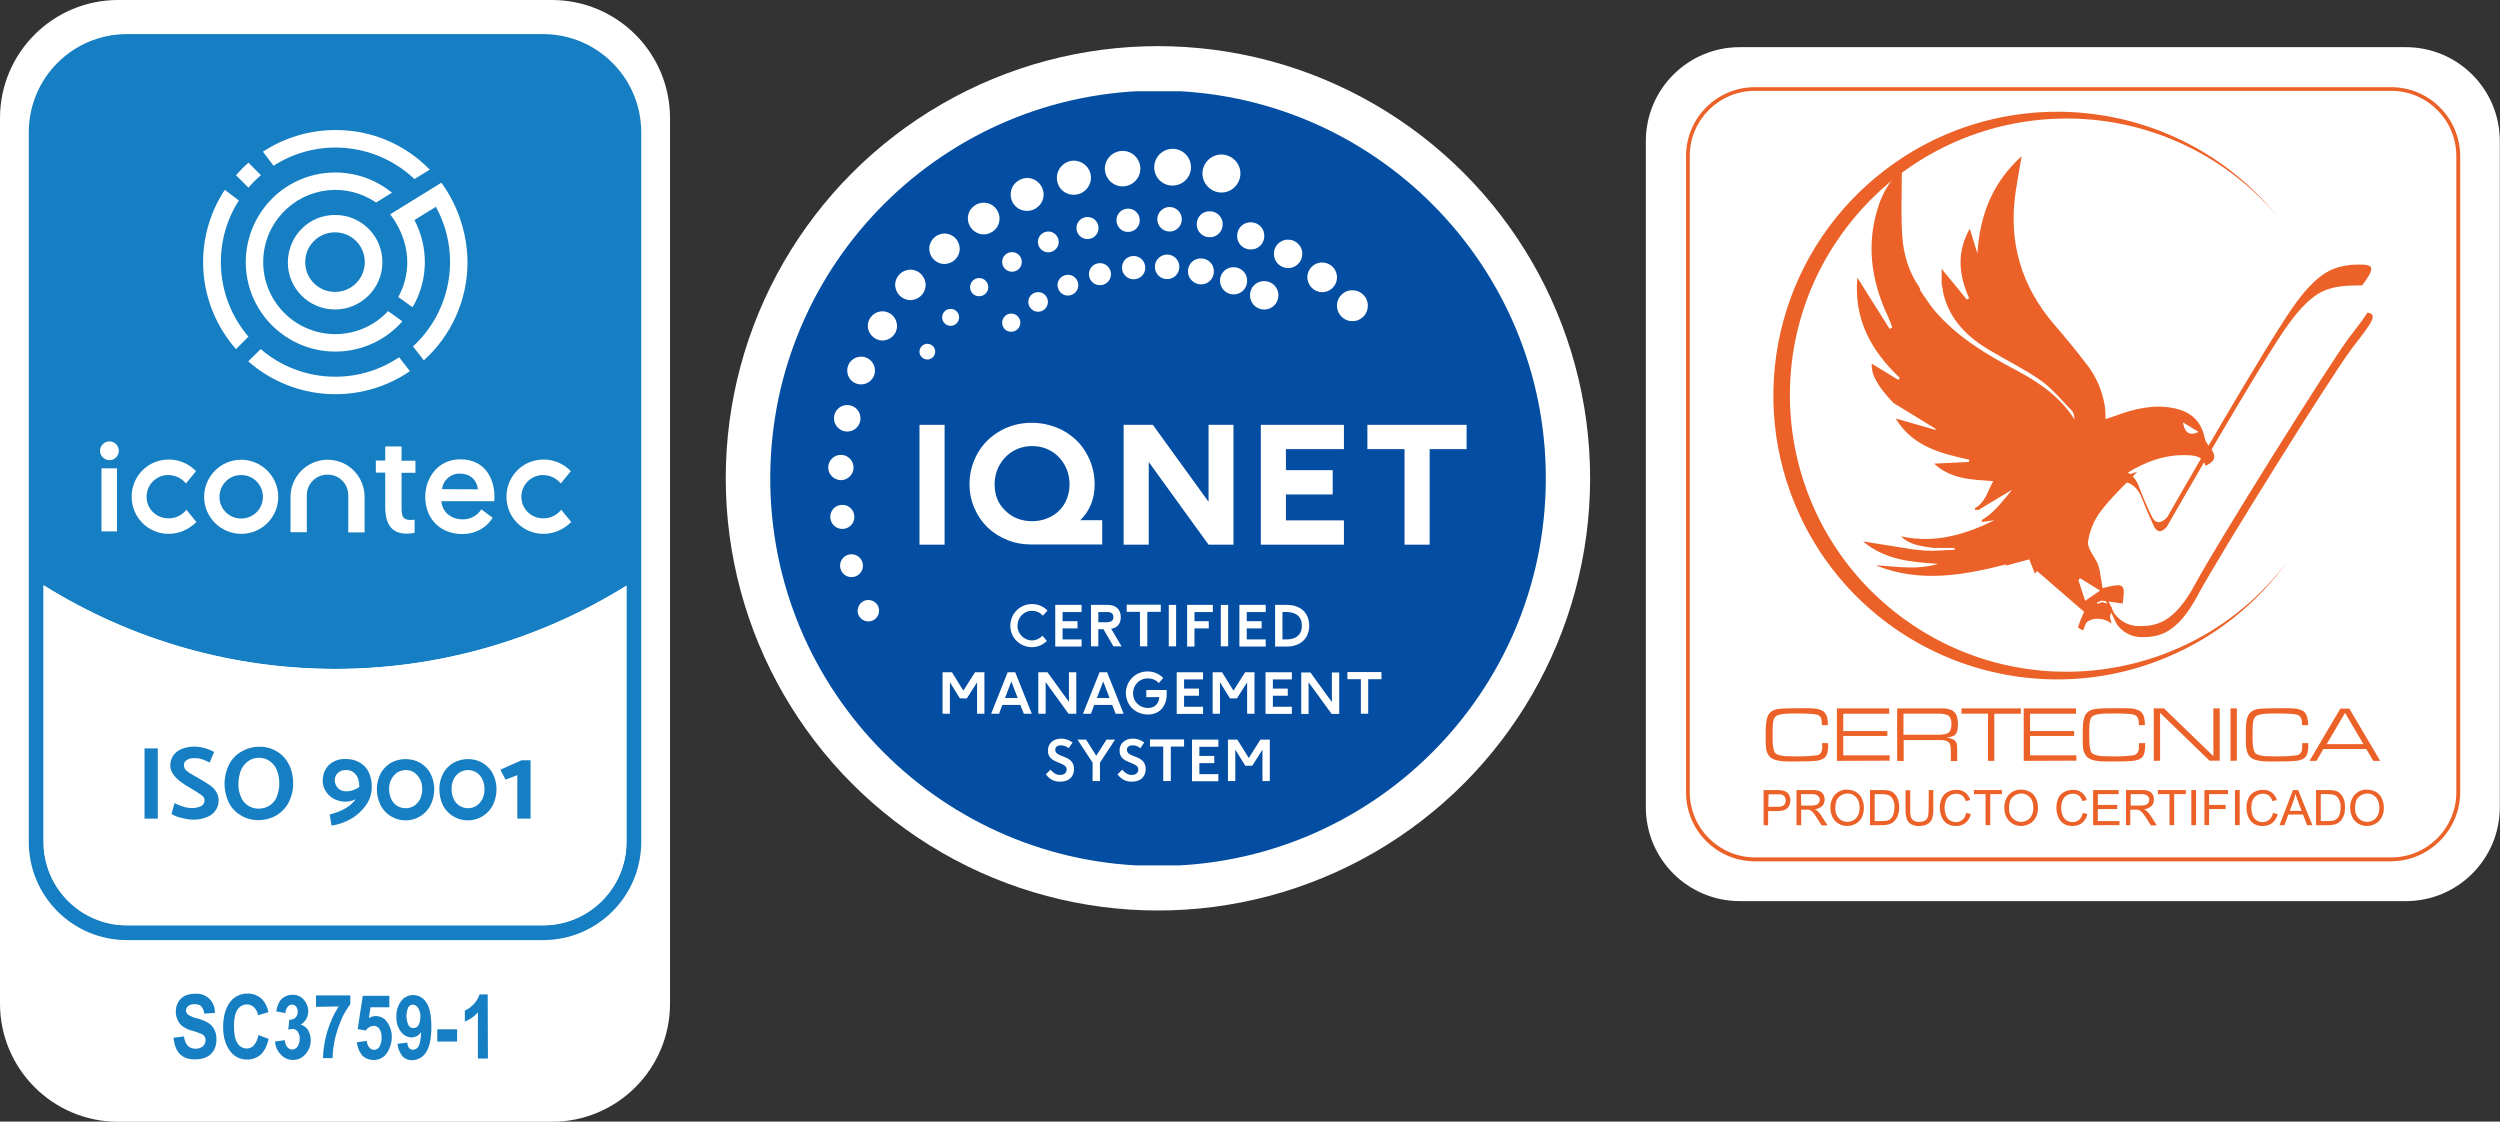 <svg xmlns="http://www.w3.org/2000/svg" xmlns:xlink="http://www.w3.org/1999/xlink" id="Capa_1" x="0px" y="0px" viewBox="0 0 1224.6 549.4" style="enable-background:new 0 0 1224.6 549.4;" xml:space="preserve"><rect x="0" y="0" width="1224.6" height="549.4" fill="#333333" stroke="none"/><style type="text/css">	.st0{fill:#FFFFFF;}	.st1{fill:#EB6127;}	.st2{fill:#167FC3;}	.st3{clip-path:url(#SVGID_00000069395282996891927560000013373469814547127715_);fill:#034EA2;}	.st4{clip-path:url(#SVGID_00000069395282996891927560000013373469814547127715_);fill:#FFFFFF;}</style><g id="Capa_2_00000106860477064349831520000011268602323504484755_">	<g id="Capa_1-2">		<path class="st0" d="M852.2,23.1h326.3c25.4,0,46,20.6,46,46v326.3c0,25.4-20.6,46-46,46H852.2c-25.4,0-46-20.6-46-46V69.1    C806.2,43.7,826.8,23.1,852.2,23.1z"></path>		<path class="st1" d="M892.5,364h3v1.1c0,2.7-0.4,4.5-1.3,5.6s-2.4,1.7-4.6,2c-1.8,0.2-4.9,0.3-9.3,0.3c-3.9,0-6.2,0-7-0.1    c-3.1-0.3-5.2-1-6.4-2.2c-1.2-1.4-1.9-3.2-1.9-5.1c-0.1-0.8-0.1-2.7-0.1-5.6c0-2.4,0-3.9,0.1-4.5c0.1-1.5,0.3-3,0.8-4.5    c0.9-2.2,2.8-3.5,5.8-3.8c1.9-0.2,5.6-0.3,11.1-0.3c2.6,0,4.4,0,5.3,0.1c1.8,0,3.5,0.5,5,1.3c1,0.8,1.7,1.9,2,3.1    c0.3,1.3,0.4,2.5,0.4,3.8h-3v-0.7c0-0.9-0.1-1.8-0.3-2.7c-0.4-0.8-1.1-1.5-2-1.7c-1.3-0.4-4.5-0.6-9.5-0.6c-3,0-4.9,0-5.7,0.1    c-2.8,0.2-4.6,0.7-5.3,1.5c-0.7,0.7-1.1,2.1-1.2,4.3c-0.1,0.7-0.1,2.2-0.1,4.6s0,3.9,0.1,4.6c0.2,2.1,0.6,3.6,1.2,4.3    s2.4,1.3,5,1.5c0.7,0,2.4,0.1,5.4,0.1c3.3,0.1,6.6-0.1,9.8-0.5c1-0.1,1.8-0.6,2.3-1.5c0.4-0.9,0.6-1.8,0.5-2.8L892.5,364z"></path>		<path class="st1" d="M899.8,372.7V347h25.6v2.6h-22.5v8.5h21.6v2.4h-21.6v9.5h22.7v2.6L899.8,372.7z"></path>		<path class="st1" d="M929.3,372.7V347h21.2c1.8-0.1,3.5,0.1,5.2,0.7c1.3,0.6,2.3,1.6,2.8,3c0.4,1.3,0.6,2.8,0.6,4.2    c0,2.9-0.7,4.7-2,5.5c-1.2,0.5-2.4,0.8-3.7,0.9c2.5,0.3,4.1,1,4.8,2.3c0.4,0.8,0.5,1.6,0.5,2.5v6.7h-3.1v-4.9c0-2.2-0.3-3.6-1-4.3    c-0.8-0.8-2.2-1.1-4.5-1.1h-17.6v10.3L929.3,372.7z M932.4,359.9h16.9c2.4,0,4-0.3,4.9-0.8c1.1-0.7,1.7-2.2,1.7-4.4    s-0.6-3.7-1.9-4.4c-1.6-0.6-3.2-0.8-4.9-0.7h-16.7L932.4,359.9z"></path>		<path class="st1" d="M973.8,372.7v-23.1h-13V347h29.1v2.6h-13v23.1L973.8,372.7z"></path>		<path class="st1" d="M991.3,372.7V347h25.6v2.6h-22.5v8.5h21.6v2.4h-21.6v9.5h22.7v2.6L991.3,372.7z"></path>		<path class="st1" d="M1047.8,364h3v1.1c0,2.7-0.4,4.5-1.3,5.6s-2.4,1.7-4.6,2c-1.8,0.2-4.9,0.3-9.3,0.3c-3.9,0-6.2,0-7-0.1    c-3.1-0.3-5.2-1-6.4-2.2c-1.2-1.5-1.9-3.2-1.9-5.1c-0.1-0.8-0.1-2.7-0.1-5.6c0-2.4,0-3.9,0.1-4.5c0-1.5,0.3-3,0.8-4.5    c0.9-2.2,2.8-3.5,5.8-3.8c1.9-0.2,5.6-0.3,11.1-0.3c2.6,0,4.4,0,5.3,0.1c1.8,0,3.5,0.5,5,1.3c1,0.8,1.7,1.9,2,3.1    c0.2,1.3,0.4,2.5,0.4,3.8h-3v-0.7c0-0.9-0.1-1.8-0.4-2.7c-0.4-0.8-1.1-1.5-2-1.7c-1.3-0.4-4.5-0.6-9.6-0.6c-3,0-4.9,0-5.7,0.1    c-2.8,0.2-4.6,0.7-5.3,1.5c-0.7,0.7-1.1,2.1-1.2,4.3c-0.1,0.7-0.1,2.2-0.1,4.6c0,2.3,0,3.9,0.1,4.6c0.2,2.1,0.6,3.6,1.2,4.3    c0.7,0.7,2.4,1.3,5,1.5c0.7,0,2.4,0.1,5.4,0.1c3.3,0.1,6.6-0.1,9.8-0.5c1-0.1,1.8-0.7,2.3-1.5c0.4-0.9,0.6-1.8,0.5-2.8L1047.8,364    z"></path>		<path class="st1" d="M1055,372.7V347h5l24.2,23.4V347h3.1v25.6h-5l-24.2-23.4v23.4L1055,372.7z"></path>		<path class="st1" d="M1092.6,372.7V347h3.1v25.6L1092.6,372.7z"></path>		<path class="st1" d="M1127.7,364h3v1.1c0,2.7-0.4,4.5-1.3,5.6s-2.4,1.7-4.6,2c-1.8,0.2-4.9,0.3-9.3,0.3c-3.9,0-6.2,0-7-0.1    c-3.1-0.3-5.2-1-6.4-2.2c-1-1-1.7-2.8-1.9-5.1c-0.1-0.8-0.1-2.7-0.1-5.6c0-2.4,0-3.9,0.1-4.5c0-1.5,0.3-3,0.8-4.5    c0.9-2.2,2.8-3.5,5.8-3.8c1.9-0.2,5.6-0.3,11.1-0.3c2.6,0,4.4,0,5.3,0.1c1.8,0,3.5,0.5,5,1.3c1,0.8,1.7,1.9,2,3.1    c0.3,1.3,0.4,2.5,0.4,3.8h-3v-0.7c0-0.9-0.1-1.8-0.4-2.7c-0.4-0.8-1.1-1.5-2-1.7c-1.3-0.4-4.5-0.6-9.5-0.6c-3,0-4.9,0-5.7,0.1    c-2.8,0.2-4.6,0.7-5.3,1.5c-0.7,0.7-1.1,2.1-1.2,4.3c-0.1,0.7-0.1,2.2-0.1,4.6s0,3.9,0.1,4.6c0.2,2.1,0.6,3.6,1.2,4.3    s2.4,1.3,5,1.5c0.7,0,2.4,0.1,5.4,0.1c3.3,0.1,6.6-0.1,9.8-0.5c1-0.1,1.8-0.7,2.3-1.5c0.4-0.9,0.6-1.8,0.5-2.8L1127.7,364z"></path>		<path class="st1" d="M1159.1,366.9h-21l-3.4,5.8h-3.4l15.1-25.6h4.4l15.1,25.6h-3.4L1159.1,366.9z M1157.7,364.5l-9-15.3l-9,15.3    H1157.7z"></path>		<path class="st1" d="M1159.7,153.1c-1.7,2.8-4.8,6.8-9.1,12.4c-9.3,12.3-64.9,101.2-75.3,120.6s-19.4,20.6-27.6,20.6    c-4.8,0-9.3-2.4-12.1-6.3c0,0-8.9-18-14.1-32.6c0,1,0.1,2,0.4,3c5,14.9,15,35,15,35c2.8,3.9,7.3,6.3,12.1,6.3    c8.1,0,17.2-1.1,27.6-20.6s65.9-108.3,75.3-120.6S1165.3,154,1159.7,153.1z"></path>		<path class="st1" d="M1032.6,237.8c1-0.5,2-0.9,3.1-1.2l0.2-0.1c0.3-0.1,0.6-0.1,0.9-0.2c1.9-0.5,4-0.4,5.9,0.3    c4.7,1.9,6.4,7.3,6.5,7.5c0,0,3.1,7.9,5.9,13.7c0.7,1.5,1.6,2.2,2.6,2.4c0.3,0,0.7,0,1-0.1c1-0.5,1.9-1.1,2.6-1.9    c0,0,47.3-82.8,60.4-100.4c8.3-11.2,14.5-15.3,21-16.8c3.9-1,7.8-1.1,12.3-1.2h0.4c0.6,0,1.1,0,1.7,0c5.9-8,6.5-10.4-1.6-10.2    c-1.3,0-2.5,0.1-3.7,0.1c-1.8,0.2-3.5,0.5-5.2,0.9c-7.5,1.8-13.8,6.8-21.7,17.4c-13.5,18.2-62.8,104.4-63.3,105.3    c-0.9,1-1.9,1.8-3.1,2.3l-0.2,0.1c-0.2,0.1-0.5,0.1-0.7,0.1c-0.1,0-0.3,0-0.4,0c-1.3-0.2-2.4-1.1-3.2-2.9    c-2.8-5.6-5.7-13-6.2-14.4c-0.1-0.3-1.8-5.6-6.5-7.5c-1.8-0.7-3.9-0.8-5.8-0.3c-0.3,0.1-0.6,0.1-1,0.2l-0.2,0.1    c-1.1,0.3-2.1,0.7-3.1,1.2c-3.8,2-7.1,4.9-9.6,8.5c-0.9,2.2-1,4.6-0.4,6.9C1021.3,247.9,1027.7,240.3,1032.6,237.8z"></path>		<path class="st1" d="M982.5,276.5c-21.2,5.4-42.4,9.1-63.7,0.4c9.9,0.5,19.8,2.5,30.6-0.7c-13.5-0.9-26-1.9-36.8-11l24.3,3.9    l6,0.6l4.1,0.1l10.5-0.5l-0.1-0.9h-10.4c-5.6-0.9-11.5-1.3-15.8-5.7c16.4,3.7,31.3-0.8,45.8-7.9l-6.2,0.9l0.1,0.1    c-0.1-0.2-0.2-0.4-0.2-0.7c0-0.1,0-0.2,0.1-0.4c6.3-3.7,10.4-9.6,14.9-14.9l-16.6,10l-1.7-0.1v-0.8c5.2-2.8,6.1-8.3,9-13.2    c-10.6-0.8-20.8-0.9-29-8.6l17-0.8l0.3-1.1c-14.2-3.1-28-6.6-36.1-20.2l19.5,5.6V210l-20.6-12.6c-8.1-8.6-10.8-13.7-10.7-19.3    l13.1,8l0.7-1c-13.8-13.1-22.6-28.3-20.8-49.1l15.8,25.1l1.3-0.7c-0.6-1.6-1.1-3.2-1.8-4.7c-8.7-18.2-11.3-37-4.4-56.4    c2.3-6.3,6-11.9,10.9-16.4c0,11.6-0.5,22.3,0.2,32.8c0.6,8.8,3.1,17.4,8.3,24.9c0.3,0.6,0.5,1.2,0.6,1.8c2.3,3.2,4.3,6.6,6.8,9.6    c11,12.9,25.2,21.5,40,29.3c11.3,6,21.6,13,28.7,24.2c-0.2-1.6-0.3-3.2-1.2-4.2c-5-5.1-9.6-10.8-15.3-14.9    c-7.8-5.5-16.5-9.7-24.7-14.6c-11.3-6.6-20.2-15.3-23.2-28.6c-0.1-0.6-0.2-1.2-0.2-1.8l-0.5-2.1v-7.6l12.3,15l1.2-0.6    c-5.2-11.4-6.2-22.7,0.3-34.1c1.3,4.3,2.5,8.2,3.7,12.2c1.2-18.4,7-34.4,21.7-47.7c-1.1,6.4-2.1,11.7-2.9,17.1    c-3.8,24.9,2.7,46.8,19.2,65.8c5.4,6.2,10.5,12.5,15.5,19c4.8,6.1,7.9,13.4,9,21.1c0.2,1.7,0.2,3.5,0.3,5.8c1.5-0.5,3.1-1,4.8-1.6    c9.3-3.5,18.8-5.8,28.9-3.7c8.1,1.7,13.2,6.3,14.9,14.7c0.3,1.8,1.8,3.4,2.9,4.9c2.9,4,2.2,6.4-2.6,8.6c-1-4.4-4.6-5-8.2-5.2    c-11.2-0.6-21.3,3.1-30.6,9l-1.4,0.6l0.2,0.5l1.7-0.4l4.9-1.6c-6.3,6.6-12.6,12.4-17.7,19.1c-3.4,4.4-5.6,9.6-6.4,15.1    c-0.4,3.5,3.3,7.4,4.9,11.2c0.6,1.8,1,3.7,1.2,5.6c0.4,2,0.7,4,1,6c10.8-2.7,11.2-2.2,9.9,7.5l-10.5-1.4l-2.2,1l0.3,0.6l2.4-0.9    c2.9,1,6.2,1.7,3.9,6.2c-0.5,1,0.3,2.6,0.6,4.3c-3.8-2.8-8.8-3.1-11.9-0.8c-1,0.8-1.2,2.5-2,4.2c-0.5-0.3-2.6-1.2-2.5-1.5    c0.8-2.6,1.8-5.2,3-7.6l-23.1-20l-1,1.4c-1-2.7-2-5.1-2.8-7.1l-11.6,3.1c0.2-0.4,0.4-0.7,0.6-1.1h0.2c0.6-0.4,0.2-0.2-0.1,0.1    L982.5,276.5z M1018.9,283.2l-0.8,1c1.3,3.9,2.6,7.8,3.3,10.1l7.3-5L1018.9,283.2z M1069.3,206.9c0.7,4.1,2.4,7.1,7.7,4.7    L1069.3,206.9z"></path>		<path class="st1" d="M881.7,252.6c32.5,69.6,115.3,99.6,184.8,67.1c21.5-10,40.1-25.4,54-44.7c-45,59.8-129.9,71.8-189.7,26.8    c-59.8-45-71.8-129.9-26.8-189.7s129.9-71.8,189.7-26.8c8.1,6.1,15.4,13,21.9,20.7c-48.5-59.6-136.1-68.5-195.7-20    C870.5,126.2,854.8,194.8,881.7,252.6z"></path>		<path class="st1" d="M863.9,404.2V387h6.5c0.9,0,1.8,0,2.6,0.2c0.8,0.1,1.5,0.4,2.1,0.8c0.6,0.4,1.1,1,1.4,1.7    c0.9,2,0.6,4.4-0.9,6.1c-0.9,1-2.6,1.5-5.1,1.5h-4.4v7L863.9,404.2z M866.2,395.2h4.5c1.1,0.1,2.2-0.2,3.1-0.8    c0.6-0.6,1-1.4,0.9-2.3c0-0.7-0.2-1.3-0.5-1.9c-0.4-0.5-0.9-0.8-1.4-1c-0.7-0.1-1.4-0.2-2.1-0.1h-4.4L866.2,395.2z"></path>		<path class="st1" d="M880,404.2V387h7.7c1.2-0.1,2.4,0.1,3.5,0.5c0.8,0.3,1.5,0.9,1.9,1.6c0.5,0.8,0.7,1.7,0.7,2.6    c0,1.1-0.4,2.3-1.2,3.1c-1,0.9-2.3,1.5-3.7,1.6c0.5,0.2,1,0.5,1.4,0.9c0.7,0.7,1.4,1.4,1.9,2.3l3,4.7h-2.9l-2.3-3.6    c-0.7-1-1.2-1.8-1.6-2.4c-0.3-0.4-0.7-0.8-1.2-1.1c-0.3-0.2-0.6-0.4-1-0.5c-0.4-0.1-0.8-0.1-1.3-0.1h-2.6v7.6L880,404.2z     M882.3,394.6h4.9c0.8,0,1.6-0.1,2.4-0.3c0.5-0.2,1-0.5,1.3-1c0.3-0.5,0.5-1,0.5-1.5c0-0.8-0.3-1.5-0.9-2    c-0.8-0.6-1.8-0.9-2.8-0.8h-5.5L882.3,394.6z"></path>		<path class="st1" d="M896.6,395.9c-0.1-2.5,0.7-4.9,2.3-6.7c1.5-1.6,3.7-2.5,5.9-2.4c1.5,0,3,0.4,4.3,1.1c1.3,0.8,2.3,1.9,2.9,3.2    c1.4,3,1.3,6.4,0,9.3c-0.7,1.3-1.7,2.4-3,3.1c-1.3,0.7-2.7,1.1-4.2,1.1c-1.5,0-3-0.4-4.3-1.2c-1.3-0.8-2.3-1.9-2.9-3.2    C897,398.8,896.6,397.4,896.6,395.9z M899,395.9c-0.1,1.8,0.5,3.6,1.7,4.9c2.2,2.3,5.9,2.4,8.3,0.2c0.1-0.1,0.1-0.1,0.2-0.2    c1.2-1.4,1.8-3.3,1.7-5.1c0-1.3-0.2-2.5-0.7-3.7c-0.4-1-1.2-1.8-2.1-2.4c-0.9-0.6-2-0.9-3.1-0.9c-1.6,0-3.1,0.6-4.2,1.7    C899.6,391.4,899,393.3,899,395.9L899,395.9z"></path>		<path class="st1" d="M916,404.2V387h6c1,0,2.1,0.1,3.1,0.2c0.9,0.2,1.8,0.6,2.5,1.2c0.9,0.8,1.6,1.8,2,2.9    c0.5,1.3,0.7,2.7,0.7,4.1c0,1.2-0.1,2.3-0.5,3.5c-0.2,0.9-0.6,1.7-1.2,2.5c-0.4,0.6-1,1.1-1.6,1.6c-0.6,0.4-1.3,0.7-2.1,0.9    c-0.9,0.2-1.8,0.3-2.8,0.3L916,404.2z M918.3,402.2h3.7c0.9,0,1.8-0.1,2.7-0.3c0.6-0.2,1.1-0.5,1.5-0.9c0.6-0.6,1-1.4,1.3-2.2    c0.3-1.1,0.5-2.2,0.5-3.3c0.1-1.4-0.2-2.9-0.9-4.1c-0.5-0.9-1.2-1.6-2.2-2c-1-0.3-2-0.4-3-0.4h-3.6L918.3,402.2z"></path>		<path class="st1" d="M944.8,387h2.2v10c0,1.4-0.2,2.8-0.6,4.1c-0.4,1-1.2,1.9-2.1,2.5c-1.2,0.7-2.6,1-4,1c-1.4,0.1-2.8-0.2-4-0.8    c-1-0.5-1.8-1.4-2.2-2.4c-0.5-1.4-0.7-2.9-0.7-4.3v-10h2.3v10c-0.1,1.1,0.1,2.2,0.4,3.3c0.3,0.7,0.8,1.3,1.4,1.6    c0.8,0.4,1.6,0.6,2.5,0.6c1.3,0.1,2.6-0.3,3.6-1.1c0.7-0.8,1.1-2.2,1.1-4.4L944.8,387z"></path>		<path class="st1" d="M963.1,398.2l2.3,0.6c-0.4,1.7-1.3,3.2-2.6,4.3c-1.3,1-2.9,1.5-4.5,1.5c-1.6,0.1-3.2-0.3-4.5-1.1    c-1.2-0.8-2.1-1.9-2.7-3.3c-0.6-1.5-0.9-3-0.9-4.6c0-1.6,0.3-3.2,1-4.7c0.6-1.3,1.7-2.4,2.9-3c1.3-0.7,2.7-1,4.2-1    c1.6-0.1,3.1,0.4,4.3,1.3c1.2,0.9,2.1,2.2,2.5,3.7l-2.2,0.5c-0.3-1.1-0.9-2-1.7-2.7c-0.8-0.6-1.8-0.9-2.9-0.9    c-1.2,0-2.3,0.3-3.3,1c-0.9,0.6-1.5,1.5-1.9,2.5c-0.8,2.3-0.7,4.8,0.1,7.1c0.4,1,1.1,1.9,2,2.5c0.9,0.5,1.9,0.8,2.9,0.8    c1.2,0,2.3-0.4,3.2-1.1C962.3,400.7,962.9,399.5,963.1,398.2z"></path>		<path class="st1" d="M972.6,404.2V389h-5.7v-2h13.7v2h-5.7v15.2H972.6z"></path>		<path class="st1" d="M981.8,395.9c-0.1-2.5,0.7-4.9,2.3-6.7c1.5-1.6,3.7-2.5,6-2.4c1.5,0,3,0.4,4.3,1.1c1.3,0.7,2.3,1.9,2.9,3.2    c0.7,1.4,1,3,1,4.6c0,1.6-0.3,3.2-1.1,4.7c-0.7,1.3-1.7,2.4-3,3.1c-1.3,0.7-2.7,1.1-4.2,1.1c-1.5,0-3-0.4-4.3-1.2    c-1.3-0.8-2.3-1.9-2.9-3.2C982.1,398.8,981.8,397.4,981.8,395.9z M984.1,395.9c-0.1,1.8,0.5,3.6,1.7,4.9c2.2,2.3,5.9,2.4,8.3,0.2    c0.1-0.1,0.1-0.1,0.2-0.2c1.2-1.4,1.8-3.3,1.7-5.1c0-1.3-0.2-2.5-0.7-3.7c-0.4-1-1.2-1.8-2.1-2.4c-0.9-0.6-2-0.9-3.1-0.9    c-1.6,0-3.1,0.6-4.2,1.7C984.7,391.4,984.1,393.3,984.1,395.9L984.1,395.9z"></path>		<path class="st1" d="M1020.2,398.2l2.3,0.6c-0.4,1.7-1.3,3.2-2.6,4.3c-1.3,1-2.9,1.5-4.5,1.5c-1.6,0.1-3.2-0.3-4.5-1.1    c-1.2-0.8-2.1-1.9-2.7-3.3c-0.6-1.5-0.9-3-0.9-4.6c0-1.6,0.3-3.2,1-4.7c0.6-1.3,1.7-2.4,2.9-3c1.3-0.7,2.7-1,4.2-1    c1.6-0.1,3.1,0.4,4.3,1.3c1.2,0.9,2.1,2.2,2.5,3.7l-2.2,0.5c-0.3-1.1-0.9-2-1.7-2.7c-0.8-0.6-1.8-0.9-2.9-0.9    c-1.2,0-2.3,0.3-3.3,1c-0.9,0.6-1.5,1.5-1.9,2.5c-0.8,2.3-0.7,4.8,0.1,7.1c0.4,1,1.1,1.9,2,2.5c0.9,0.5,1.9,0.8,2.9,0.8    c1.2,0,2.3-0.4,3.2-1.1C1019.4,400.7,1020,399.5,1020.2,398.2z"></path>		<path class="st1" d="M1025.3,404.2V387h12.5v2h-10.2v5.3h9.5v2h-9.5v5.9h10.6v2L1025.3,404.2z"></path>		<path class="st1" d="M1041.4,404.2V387h7.6c1.2-0.1,2.4,0.1,3.5,0.5c0.8,0.3,1.5,0.9,1.9,1.6c0.5,0.8,0.7,1.7,0.7,2.6    c0,1.1-0.4,2.3-1.2,3.1c-1,0.9-2.3,1.5-3.7,1.6c0.5,0.2,1,0.5,1.4,0.9c0.7,0.7,1.4,1.4,1.9,2.3l3,4.7h-2.9l-2.3-3.6    c-0.7-1-1.2-1.8-1.7-2.4c-0.3-0.4-0.7-0.8-1.2-1.1c-0.3-0.2-0.6-0.4-1-0.5c-0.4-0.1-0.8-0.1-1.3-0.1h-2.6v7.6L1041.4,404.2z     M1043.7,394.6h4.9c0.8,0,1.7-0.1,2.4-0.3c0.5-0.2,1-0.5,1.3-1c0.3-0.5,0.5-1,0.5-1.5c0-0.8-0.3-1.5-0.9-2    c-0.8-0.6-1.8-0.9-2.8-0.8h-5.4L1043.7,394.6z"></path>		<path class="st1" d="M1062.7,404.2V389h-5.7v-2h13.7v2h-5.7v15.2H1062.7z"></path>		<path class="st1" d="M1073.4,404.2V387h2.3v17.2L1073.4,404.2z"></path>		<path class="st1" d="M1079.8,404.2V387h11.6v2h-9.3v5.3h8.1v2h-8.1v7.8L1079.8,404.2z"></path>		<path class="st1" d="M1094.8,404.2V387h2.3v17.2L1094.8,404.2z"></path>		<path class="st1" d="M1113.4,398.2l2.3,0.6c-0.4,1.7-1.3,3.2-2.6,4.3c-1.3,1-2.9,1.5-4.6,1.5c-1.6,0.1-3.2-0.3-4.5-1.1    c-1.2-0.8-2.1-1.9-2.7-3.3c-0.6-1.5-0.9-3-0.9-4.6c0-1.6,0.3-3.2,1-4.7c0.6-1.3,1.7-2.4,2.9-3c1.3-0.7,2.7-1,4.2-1    c1.6-0.1,3.1,0.4,4.3,1.3c1.2,0.9,2.1,2.2,2.5,3.7l-2.2,0.5c-0.3-1.1-0.9-2-1.7-2.7c-0.8-0.6-1.8-0.9-2.9-0.9    c-1.2,0-2.3,0.3-3.3,1c-0.9,0.6-1.5,1.5-1.9,2.5c-0.4,1.1-0.5,2.2-0.5,3.3c0,1.3,0.2,2.6,0.6,3.8c0.4,1,1.1,1.9,2,2.5    c0.9,0.5,1.9,0.8,2.9,0.8c1.2,0,2.3-0.4,3.2-1.1C1112.5,400.7,1113.2,399.5,1113.4,398.2z"></path>		<path class="st1" d="M1116.6,404.2l6.6-17.2h2.5l7,17.2h-2.6l-2-5.2h-7.2l-1.9,5.2H1116.6z M1121.6,397.2h5.8l-1.8-4.8    c-0.6-1.5-0.9-2.6-1.2-3.6c-0.2,1.1-0.5,2.2-0.9,3.3L1121.6,397.2z"></path>		<path class="st1" d="M1134.5,404.2V387h5.9c1,0,2.1,0.1,3.1,0.2c0.9,0.2,1.8,0.6,2.5,1.2c0.9,0.8,1.6,1.8,2,2.9    c0.5,1.3,0.7,2.7,0.7,4.1c0,1.2-0.1,2.3-0.4,3.5c-0.3,0.9-0.7,1.7-1.2,2.5c-0.4,0.6-1,1.1-1.6,1.6c-0.6,0.4-1.3,0.7-2.1,0.9    c-0.9,0.2-1.8,0.3-2.8,0.3L1134.5,404.2z M1136.8,402.2h3.7c0.9,0,1.8-0.1,2.7-0.3c0.6-0.2,1.1-0.5,1.6-0.9c0.6-0.6,1-1.4,1.3-2.2    c0.3-1.1,0.5-2.2,0.4-3.3c0.1-1.4-0.2-2.9-0.9-4.1c-0.5-0.9-1.2-1.6-2.2-2c-1-0.3-2-0.4-3-0.4h-3.6L1136.8,402.2z"></path>		<path class="st1" d="M1151.2,395.9c-0.1-2.5,0.7-4.9,2.3-6.7c1.6-1.6,3.7-2.5,6-2.4c1.5,0,3,0.4,4.3,1.1c1.3,0.7,2.3,1.9,2.9,3.2    c0.7,1.4,1,3,1,4.6c0,1.6-0.3,3.2-1.1,4.7c-0.7,1.3-1.7,2.4-3,3.1c-1.3,0.7-2.7,1.1-4.2,1.1c-1.5,0-3-0.4-4.3-1.2    c-1.3-0.8-2.3-1.9-2.9-3.2C1151.6,398.8,1151.2,397.4,1151.2,395.9z M1153.6,395.9c-0.1,1.8,0.5,3.6,1.7,4.9    c2.2,2.3,5.9,2.4,8.3,0.2c0.1-0.1,0.1-0.1,0.2-0.2c1.2-1.4,1.8-3.3,1.7-5.1c0-1.3-0.2-2.5-0.7-3.7c-0.4-1-1.2-1.8-2.1-2.4    c-0.9-0.6-2-0.9-3.1-0.9c-1.6,0-3.1,0.6-4.2,1.7C1154.2,391.4,1153.6,393.3,1153.6,395.9L1153.6,395.9z"></path>		<path class="st1" d="M1171.2,421.9H859.6c-18.6,0-33.7-15.1-33.7-33.7V76.4c0-18.6,15.1-33.7,33.7-33.7h311.7    c18.6,0,33.7,15.1,33.8,33.7v311.7C1205,406.7,1189.9,421.8,1171.2,421.9z M859.6,44.5c-17.6,0-31.9,14.3-31.9,31.9v311.7    c0.1,17.6,14.3,31.8,31.9,31.9h311.7c17.6,0,31.9-14.3,31.9-31.9V76.4c0-17.6-14.3-31.9-31.9-31.9L859.6,44.5z"></path>		<path class="st0" d="M57.9,0h212.4c32,0,57.9,25.9,57.9,57.9v433.7c0,32-25.9,57.9-57.9,57.9H57.9c-32,0-57.9-25.9-57.9-57.9V57.9    C0,25.9,25.9,0,57.9,0z"></path>		<path class="st2" d="M62.2,464.2c-28.6,0-51.7-23.2-51.8-51.8V64.8c0-28.6,23.2-51.7,51.8-51.8H266c28.6,0,51.7,23.2,51.8,51.8    v347.6c0,28.6-23.2,51.7-51.8,51.8H62.2z M25,412.4c0,20.5,16.7,37.2,37.2,37.2H266c20.5,0,37.2-16.7,37.2-37.2v-119    C217.4,344.1,110.8,344,25,293.2V412.4z"></path>		<path class="st0" d="M266,16.7c26.6,0,48.1,21.6,48.1,48.1v347.6c0,26.6-21.5,48.1-48.1,48.1c0,0,0,0,0,0H62.2    c-26.6,0-48.1-21.5-48.1-48.1c0,0,0,0,0,0V64.8c0-26.6,21.5-48.1,48.1-48.1c0,0,0,0,0,0H266 M62.2,453.3H266    c22.5,0,40.8-18.3,40.8-40.8V286.9c-87.4,54.4-198.2,54.3-285.5-0.2v125.7C21.3,435,39.6,453.3,62.2,453.3 M266,9.4H62.2    C31.6,9.5,6.8,34.2,6.8,64.8v347.6c0,30.6,24.8,55.4,55.4,55.4H266c30.6,0,55.4-24.8,55.4-55.4V64.8C321.4,34.2,296.6,9.4,266,9.4     M62.2,446c-18.5,0-33.5-15-33.6-33.6V299.5c84.1,47.2,186.8,47.3,271,0.2v112.7c0,18.5-15.1,33.6-33.6,33.6H62.2z"></path>		<path class="st0" d="M306.9,286.9v125.5c0,22.5-18.3,40.8-40.9,40.8H62.2c-22.5,0-40.8-18.3-40.8-40.8V286.7    C108.7,341.3,219.4,341.4,306.9,286.9"></path>		<rect x="70.8" y="366.6" class="st2" width="6.5" height="34.4"></rect>		<path class="st2" d="M84,398.7l1.5-5.3c1.4,0.7,2.8,1.3,4.2,1.7c1.4,0.5,2.9,0.7,4.3,0.7c1.6,0.1,3.2-0.3,4.6-1    c1-0.6,1.6-1.6,1.6-2.8c0-0.9-0.5-1.8-1.2-2.3c-1.2-0.9-2.5-1.7-3.8-2.5l-1.5-0.9c-2.3-1.3-4.1-2.5-5.4-3.5    c-1.3-1-2.5-2.1-3.4-3.5c-1-1.3-1.5-2.8-1.5-4.4c0-1.7,0.5-3.3,1.4-4.7c1-1.5,2.4-2.6,4.1-3.3c2-0.8,4.2-1.2,6.3-1.2    c3.4,0.1,6.7,1,9.7,2.6l-2.2,5.2c-1.2-0.6-2.5-1.1-3.8-1.6c-1.2-0.4-2.4-0.6-3.7-0.5c-1.3-0.1-2.6,0.2-3.7,0.9    c-0.9,0.5-1.5,1.5-1.4,2.6c0,0.9,0.4,1.8,1.1,2.5c1.2,1,2.4,1.8,3.8,2.5l1.6,0.9l1.5,0.9c1.6,0.9,3.2,1.9,4.8,3    c1.2,0.8,2.2,1.9,3,3.1c0.8,1.3,1.2,2.8,1.2,4.3c0,1.7-0.5,3.5-1.5,4.9c-1.1,1.5-2.6,2.7-4.4,3.3c-2.2,0.9-4.6,1.3-7,1.2    c-1.8-0.1-3.6-0.4-5.3-0.9C87.1,400.3,85.5,399.6,84,398.7"></path>		<path class="st2" d="M126.8,365.8c3.2-0.1,6.3,0.7,9,2.4c2.5,1.5,4.5,3.8,5.8,6.4c1.4,2.8,2,5.9,2,9c0.1,3.2-0.7,6.4-2.1,9.3    c-1.3,2.6-3.4,4.8-5.9,6.4c-2.7,1.6-5.7,2.4-8.8,2.4c-3.2,0.1-6.3-0.7-9-2.4c-2.5-1.5-4.5-3.7-5.8-6.3c-2.7-5.8-2.7-12.5,0.1-18.3    c1.3-2.7,3.4-4.9,5.9-6.4C120.7,366.7,123.7,365.8,126.8,365.8 M116.8,383.9c-0.1,2.2,0.3,4.3,1.2,6.4c0.7,1.8,1.9,3.3,3.5,4.3    c1.6,1,3.4,1.6,5.3,1.5c1.8,0,3.6-0.5,5.1-1.4c1.6-1,2.9-2.5,3.6-4.2c0.9-2.2,1.4-4.6,1.3-7c0-2.2-0.4-4.3-1.2-6.3    c-0.7-1.8-1.9-3.3-3.5-4.4c-1.5-1.1-3.4-1.6-5.3-1.6c-1.8,0-3.5,0.5-5,1.5c-1.6,1.1-2.9,2.6-3.7,4.4    C117.2,379.4,116.8,381.6,116.8,383.9"></path>		<path class="st2" d="M175.8,373.3c2,1,3.6,2.6,4.6,4.5c1.2,2.3,1.7,4.8,1.7,7.3c0.1,3.5-1,6.9-3.1,9.7c-2,2.7-4.6,5-7.6,6.6    c-2.8,1.5-5.8,2.6-9,3l-0.9-5.4c6.3-1.7,10.5-4.2,12.7-7.5c-1.6,0.8-3.3,1.2-5,1.2c-2,0-3.9-0.5-5.7-1.4c-1.6-0.9-3-2.2-4-3.8    c-1-1.6-1.5-3.4-1.4-5.2c0-1.9,0.4-3.8,1.4-5.5c0.9-1.6,2.3-2.9,3.9-3.7c1.7-0.9,3.7-1.4,5.6-1.3    C171.4,371.7,173.7,372.2,175.8,373.3 M165.5,386c1,1.1,2.4,1.6,3.8,1.6c2.4,0.1,4.7-0.7,6.7-2.1c0-2.8-0.6-4.9-1.9-6.3    c-1.2-1.4-3-2.1-4.9-2c-1.4,0-2.7,0.5-3.7,1.4c-0.9,0.9-1.5,2.1-1.5,3.4C163.9,383.5,164.5,384.9,165.5,386"></path>		<path class="st2" d="M184.6,386.6c0-2.7,0.6-5.3,1.8-7.6c1.1-2.2,2.9-4,5-5.3c4.5-2.5,10-2.5,14.5,0c2.1,1.3,3.9,3.1,5,5.3    c1.2,2.3,1.8,4.9,1.8,7.6c0,2.7-0.6,5.4-1.8,7.8c-3.5,6.8-11.8,9.4-18.6,5.9c-2.5-1.3-4.6-3.4-5.9-5.9    C185.2,391.9,184.6,389.3,184.6,386.6 M190.6,386.4c0,1.7,0.3,3.4,1,4.9c0.6,1.4,1.6,2.6,2.9,3.4c1.2,0.8,2.7,1.2,4.2,1.2    c1.5,0,2.9-0.4,4.2-1.2c1.2-0.8,2.2-2,2.9-3.3c1.4-3.1,1.4-6.6,0-9.6c-0.7-1.4-1.7-2.5-2.9-3.4c-2.5-1.6-5.7-1.6-8.3,0    c-1.2,0.8-2.2,1.9-2.9,3.3C190.9,383.2,190.6,384.8,190.6,386.4"></path>		<path class="st2" d="M215.2,386.6c0-2.7,0.6-5.3,1.8-7.6c1.1-2.2,2.9-4,5-5.3c4.5-2.5,10-2.5,14.4,0c2.1,1.3,3.9,3.1,5,5.3    c1.2,2.3,1.8,4.9,1.8,7.6c0,2.7-0.6,5.4-1.8,7.8c-3.5,6.8-11.8,9.4-18.6,5.9c-2.5-1.3-4.6-3.4-5.9-5.9    C215.8,391.9,215.2,389.3,215.2,386.6 M221.2,386.4c0,1.7,0.3,3.4,1,4.9c0.6,1.4,1.6,2.6,2.9,3.4c2.5,1.6,5.8,1.6,8.3,0    c1.2-0.8,2.2-2,2.9-3.3c1.4-3.1,1.4-6.6,0-9.6c-0.6-1.4-1.6-2.5-2.9-3.4c-2.5-1.6-5.8-1.6-8.3,0c-1.2,0.8-2.2,1.9-2.9,3.3    C221.5,383.2,221.2,384.8,221.2,386.4"></path>		<polygon class="st2" points="253.4,401 253.4,379.7 247.6,381.9 245.1,377 255.5,372.4 259.9,372.4 259.9,401   "></polygon>		<path class="st0" d="M164.1,151.6c-12.8,0-23.2-10.4-23.1-23.2s10.4-23.2,23.2-23.1c12.8,0,23.2,10.4,23.1,23.2    C187.3,141.2,176.9,151.6,164.1,151.6 M164.1,113.8c-8.1,0-14.6,6.5-14.6,14.6c0,8.1,6.5,14.6,14.6,14.6c8.1,0,14.6-6.5,14.6-14.6    c0,0,0,0,0,0C178.7,120.3,172.2,113.8,164.1,113.8"></path>		<path class="st0" d="M121.7,164.9c-16.1-18.8-18-45.9-4.7-66.7l-6.9-5.2c-16,24.3-13.7,56.2,5.5,78L121.7,164.9z"></path>		<path class="st0" d="M115.6,85.8l6.1,6.1c1.9-2.2,3.9-4.2,6.1-6.1l-6.1-6.1C119.5,81.6,117.5,83.7,115.6,85.8"></path>		<path class="st0" d="M164.3,63.7c-12.6,0-25,3.7-35.5,10.6l5.2,6.9c21.7-14,50.2-11.3,69,6.5l7.5-4.6    C198.4,70.6,181.7,63.6,164.3,63.7"></path>		<path class="st0" d="M190.1,152.4c-13.3,14.3-35.6,15.1-49.9,1.8c-14.3-13.3-15.1-35.6-1.8-49.9c11.9-12.8,31.4-15,45.8-5.1    l7.8-4.8c-18.8-15.3-46.4-12.6-61.7,6.2s-12.6,46.4,6.2,61.7c18.2,14.9,45,12.8,60.6-4.9L190.1,152.4z"></path>		<path class="st0" d="M195.5,175c-20.9,14.1-48.7,12.4-67.8-4l-6.1,6c22.2,19.5,54.8,21.5,79.2,4.8L195.5,175z"></path>		<path class="st0" d="M216.2,89.5L191.1,105c0,0,8.4,9.8,8.4,23.4c0,6-1.5,11.8-4.4,17.1l7,5c7.7-13.1,8-29.3,0.9-42.7l10.5-6.5    c12.5,22.7,7.8,50.9-11.2,68.4l5.3,6.8c13.6-12.2,21.4-29.7,21.4-48C228.9,114.4,224.4,100.8,216.2,89.5"></path>		<path class="st0" d="M118.1,225.2c-10,0-18.1,8.2-18.1,18.2c0,10,8.2,18.1,18.2,18.1c10,0,18.1-8.1,18.1-18.1    C136.3,233.4,128.1,225.2,118.1,225.2 M118.1,254c-5.9,0-10.7-4.8-10.6-10.7s4.8-10.7,10.7-10.6c5.9,0,10.6,4.8,10.6,10.7    C128.8,249.3,124,254,118.1,254"></path>		<path class="st0" d="M57.3,260.3h-7.6v-30.9h7.6V260.3z M53.6,225.4c-2.5,0-4.6-2.1-4.6-4.6s2.1-4.6,4.6-4.6    c2.5,0,4.6,2.1,4.6,4.6c0,2.5-2,4.6-4.5,4.6C53.6,225.4,53.6,225.4,53.6,225.4"></path>		<path class="st0" d="M160.5,225.2c-10,0-18.1,8.1-18.2,18.1v17.4h8v-18c-0.1-5.6,4.4-10.2,10.1-10.2c5.6-0.1,10.2,4.4,10.2,10.1    v18.2h8v-17.3C178.6,233.3,170.5,225.2,160.5,225.2"></path>		<path class="st0" d="M203.1,254.6L203.1,254.6c0,0-1.2,0.1-1.6,0.1c-3.3,0-4.8-0.8-4.8-5.4v-17.7h6.8v-5.9h-6.8v-7h-8v6.9h-4.6    v5.9h4.6v16.6c0,2.4,0.2,5.9,1.7,8.7c1.7,3.1,4.6,4.6,8.8,4.6c1.3,0,2.6-0.1,3.9-0.4L203.1,254.6z"></path>		<path class="st0" d="M82.6,261.5c-10.1,0-18.2-8.2-18.1-18.3c0-10.1,8.2-18.2,18.3-18.1c5,0,9.8,2.1,13.2,5.7l-4.9,6    c-2.1-2.5-5.1-4-8.4-4.1c-5.8-0.2-10.7,4.4-10.9,10.3s4.4,10.7,10.3,10.9c0.2,0,0.4,0,0.7,0c3.3,0,6.4-1.6,8.5-4.2l4.9,6    C92.5,259.4,87.7,261.5,82.6,261.5"></path>		<path class="st0" d="M225.4,225c-10.6,0-17.1,8.8-17.1,18.4c0,10.7,7.4,18.2,18.1,18.2s14.9-8,14.9-8l-5.5-4.1    c-2,3.1-5.5,5-9.2,4.9c-5.7,0-10-3.6-10.4-8.9h25.9c0,0,0.1-1.7,0.1-2.3C242.2,235.4,238.3,225,225.4,225 M216.5,239.6    c0.6-4.5,4.4-7.8,8.9-7.6c4.8,0,8.2,3,8.7,7.7L216.5,239.6z"></path>		<path class="st0" d="M266.2,261.5c-10.1,0-18.2-8.2-18.1-18.3c0-10.1,8.2-18.2,18.3-18.1c5,0,9.8,2.1,13.2,5.7l-4.9,6    c-2.1-2.5-5.1-4-8.4-4.1c-5.8-0.2-10.7,4.4-10.9,10.3s4.4,10.7,10.3,10.9c0.2,0,0.4,0,0.7,0c3.3,0,6.4-1.6,8.5-4.2l4.9,6    C276.1,259.4,271.3,261.5,266.2,261.5"></path>		<path class="st2" d="M85,508.3l5.1-0.6c0.6,4,2.4,6,5.6,6c1.3,0.1,2.7-0.4,3.7-1.2c0.9-0.8,1.3-1.9,1.3-3c0-0.6-0.1-1.3-0.5-1.8    c-0.4-0.5-0.8-1-1.4-1.2c-1.5-0.6-3.1-1.2-4.6-1.6c-1.7-0.4-3.4-1.2-4.8-2.2c-1.1-0.8-1.9-1.9-2.4-3.1c-0.6-1.3-0.9-2.7-0.9-4.1    c0-1.6,0.4-3.2,1.2-4.6c0.7-1.3,1.9-2.4,3.2-3.1c1.6-0.7,3.3-1.1,5-1c4.9-0.5,9.2,3.1,9.7,7.9c0.1,0.5,0.1,1,0,1.5l-5.2,0.3    c0-1.3-0.6-2.6-1.4-3.6c-0.9-0.7-2.1-1.1-3.2-1c-1.1-0.1-2.3,0.2-3.2,0.9c-0.7,0.5-1.1,1.3-1.1,2.1c0,0.8,0.4,1.6,1,2.1    c1.4,0.9,3,1.6,4.7,1.9c2,0.5,3.9,1.3,5.6,2.4c1.1,0.8,2.1,1.9,2.7,3.2c0.7,1.5,1,3.1,0.9,4.8c0.1,2.5-0.8,5-2.5,6.8    c-1.7,1.8-4.3,2.8-7.8,2.8C89.2,519.1,85.7,515.5,85,508.3z"></path>		<path class="st2" d="M126.6,507l5,1.9c-0.8,3.5-2.1,6-3.9,7.7c-1.9,1.6-4.3,2.5-6.7,2.4c-3.2,0.1-6.2-1.4-8.1-3.9    c-2.4-3-3.6-7-3.6-12c0-5.3,1.2-9.5,3.6-12.5c2-2.6,5.2-4,8.4-3.9c2.7-0.1,5.3,1,7.2,2.9c1.6,1.8,2.6,3.9,3,6.2l-5.1,1.5    c-0.2-1.5-0.9-2.8-2-3.9c-0.9-0.9-2.2-1.4-3.4-1.4c-1.9,0-3.6,0.9-4.6,2.5c-1.2,1.6-1.8,4.4-1.8,8.2c0,3.9,0.6,6.7,1.8,8.4    c1,1.6,2.7,2.5,4.5,2.5c1.4,0,2.6-0.6,3.5-1.6C125.5,510.6,126.3,508.9,126.6,507z"></path>		<path class="st2" d="M134.7,510.2l4.8-0.7c0,1.2,0.5,2.4,1.2,3.4c0.6,0.7,1.5,1.2,2.4,1.2c1,0,2-0.5,2.6-1.4    c0.8-1.1,1.1-2.5,1.1-3.8c0.1-1.3-0.3-2.5-1-3.6c-0.6-0.8-1.5-1.3-2.4-1.3c-0.8,0-1.5,0.2-2.2,0.4l0.5-4.9c1.1,0.1,2.2-0.3,3-1    c0.8-0.8,1.2-1.9,1.1-3c0.1-0.9-0.2-1.8-0.8-2.5c-0.5-0.6-1.2-0.9-2-0.9c-0.8,0-1.6,0.4-2.1,1.1c-0.7,0.9-1.1,2-1.1,3.1l-4.5-0.9    c0.5-2.9,1.4-4.9,2.8-6.2c1.4-1.3,3.3-2,5.2-1.9c2.1-0.1,4.2,0.8,5.6,2.5c1.3,1.5,2.1,3.5,2.1,5.5c0,1.3-0.3,2.6-0.9,3.7    c-0.7,1.2-1.6,2.2-2.8,2.9c1.4,0.4,2.7,1.3,3.5,2.5c0.9,1.5,1.4,3.2,1.4,4.9c0.1,2.6-0.8,5.1-2.6,7.1c-1.5,1.8-3.7,2.8-6.1,2.8    c-2.1,0-4.2-0.8-5.7-2.4C135.8,514.9,134.9,512.6,134.7,510.2z"></path>		<path class="st2" d="M154.8,493.2v-5.6h16.8v4.3c-1.7,2.2-3.1,4.6-4.2,7.1c-1.4,3.2-2.5,6.5-3.3,9.8c-0.7,3.1-1.1,6.3-1.2,9.5    h-4.7c0.1-4.5,0.9-9,2.2-13.3c1.3-4.2,3.1-8.3,5.5-12L154.8,493.2z"></path>		<path class="st2" d="M174.8,510.5l4.9-0.6c0,1.2,0.5,2.3,1.2,3.2c1,1.3,2.9,1.5,4.2,0.5c0.3-0.2,0.5-0.5,0.7-0.8    c0.8-1.4,1.2-3,1.1-4.6c0.1-1.5-0.3-3-1.1-4.3c-0.6-0.9-1.7-1.4-2.8-1.4c-1.6,0.1-3,0.9-3.8,2.3l-4-0.7l2.5-16.3h13v5.6h-9.2    l-0.8,5.3c1-0.6,2.2-1,3.4-1c2,0,3.9,0.9,5.1,2.4c1.8,2.2,2.8,5.1,2.7,8c0,2.7-0.8,5.3-2.3,7.6c-1.4,2.2-3.9,3.6-6.5,3.5    c-2.1,0.1-4.2-0.7-5.7-2.2C175.9,515.1,175,512.8,174.8,510.5z"></path>		<path class="st2" d="M194.7,511.3l4.8-0.6c0.2,2.3,1.1,3.5,2.8,3.5c1.1,0,2.2-0.7,2.7-1.7c0.7-1.1,1.1-3.5,1.3-7    c-0.5,0.8-1.2,1.5-2.1,2c-0.8,0.4-1.7,0.7-2.6,0.7c-2.1-0.1-4-1.1-5.2-2.8c-1.6-2.1-2.4-4.8-2.2-7.4c-0.2-2.8,0.7-5.5,2.4-7.8    c1.4-1.8,3.6-2.8,5.8-2.8c2.6,0,5,1.4,6.4,3.6c1.7,2.4,2.5,6.5,2.5,12.1c0,5.6-0.9,9.8-2.6,12.4c-1.5,2.3-4,3.8-6.8,3.8    c-1.8,0.1-3.5-0.6-4.8-1.9C195.7,515.5,194.9,513.5,194.7,511.3z M205.9,498.2c0.1-1.6-0.3-3.2-1.1-4.5c-0.5-0.9-1.5-1.5-2.5-1.6    c-0.9,0-1.8,0.5-2.3,1.3c-1.2,2.8-1.2,6,0.1,8.8c0.5,0.9,1.4,1.4,2.4,1.4c1,0,1.9-0.5,2.4-1.3C205.6,501,206,499.6,205.9,498.2    L205.9,498.2z"></path>		<path class="st2" d="M214.2,510.2v-6h9.7v6H214.2z"></path>		<path class="st2" d="M239,518.5h-4.9v-22.6c-1.7,2-3.9,3.5-6.4,4.5v-5.4c1.6-0.7,3-1.7,4.2-3c1.4-1.4,2.4-3,3-4.9h4L239,518.5z"></path>		<circle class="st0" cx="567.2" cy="234.3" r="211.7"></circle>		<g>			<g>				<defs>					<rect id="SVGID_1_" x="377.3" y="44.7" width="379.9" height="379.2"></rect>				</defs>				<clipPath id="SVGID_00000151537631296583170280000004292290056209613974_">					<use xlink:href="#SVGID_1_" style="overflow:visible;"></use>				</clipPath>				<path style="clip-path:url(#SVGID_00000151537631296583170280000004292290056209613974_);fill:#034EA2;" d="M757.2,234.8      c-0.3,104.9-85.6,189.7-190.5,189.4C461.8,424,377,338.7,377.3,233.8c0.3-104.9,85.6-189.7,190.5-189.4      C672.6,44.6,757.5,129.9,757.2,234.8"></path>									<rect x="450.4" y="208.1" style="clip-path:url(#SVGID_00000151537631296583170280000004292290056209613974_);fill:#FFFFFF;" width="12.3" height="58.7"></rect>				<path style="clip-path:url(#SVGID_00000151537631296583170280000004292290056209613974_);fill:#FFFFFF;" d="M529.1,254.9      c4.7-4.6,7.1-10.5,7.1-17.6c0-4.2-0.8-8.2-2.4-12c-1.6-3.7-3.8-7-6.5-9.6c-2.7-2.6-6-4.8-9.8-6.3c-3.8-1.5-7.8-2.3-12-2.3      c-5.7,0-10.9,1.3-15.6,4c-4.7,2.7-8.4,6.3-11,10.9c-2.6,4.6-4,9.7-4,15.1c0,4.2,0.8,8.1,2.4,11.8c1.6,3.7,3.8,6.9,6.5,9.5      c2.7,2.6,5.9,4.6,9.6,6.1c3.7,1.5,7.6,2.2,11.6,2.2h34.9v-11.9H529.1z M523.9,237.2c0,3.4-0.8,6.6-2.4,9.4      c-1.6,2.8-3.8,4.9-6.6,6.4c-2.8,1.5-5.9,2.3-9.3,2.3c-5.2,0-9.6-1.7-13.1-5.1c-3.6-3.4-5.3-7.7-5.3-12.9c0-3.4,0.8-6.6,2.4-9.5      c1.6-2.8,3.8-5.1,6.6-6.8c2.8-1.6,5.9-2.5,9.3-2.5c3.4,0,6.5,0.8,9.3,2.4c2.8,1.6,5,3.9,6.6,6.7      C523.1,230.6,523.9,233.8,523.9,237.2"></path>				<polygon style="clip-path:url(#SVGID_00000151537631296583170280000004292290056209613974_);fill:#FFFFFF;" points="592,208.1       592,245.8 564.7,208.1 550.4,208.1 550.4,266.8 562.7,266.8 562.7,226.3 592,266.8 604.2,266.8 604.2,208.1     "></polygon>				<polygon style="clip-path:url(#SVGID_00000151537631296583170280000004292290056209613974_);fill:#FFFFFF;" points="658.3,220       658.3,208.1 617.6,208.1 617.6,266.8 658.3,266.8 658.3,254.9 629.9,254.9 629.9,242.2 652.8,242.2 652.8,230.3 629.9,230.3       629.9,220     "></polygon>				<polygon style="clip-path:url(#SVGID_00000151537631296583170280000004292290056209613974_);fill:#FFFFFF;" points="      669.8,208.1 669.8,220 688,220 688,266.8 700.3,266.8 700.3,220 718.4,220 718.4,208.1     "></polygon>				<path style="clip-path:url(#SVGID_00000151537631296583170280000004292290056209613974_);fill:#FFFFFF;" d="M490.9,157.9      c0.1-2.5,2.2-4.4,4.6-4.3c2.5,0.1,4.4,2.2,4.3,4.6c-0.1,2.5-2.2,4.4-4.6,4.3C492.7,162.5,490.8,160.4,490.9,157.9"></path>				<path style="clip-path:url(#SVGID_00000151537631296583170280000004292290056209613974_);fill:#FFFFFF;" d="M503.7,147.7      c0.1-2.6,2.3-4.7,5-4.6c2.7,0.1,4.7,2.3,4.6,5c-0.1,2.6-2.3,4.7-5,4.6C505.7,152.6,503.6,150.4,503.7,147.7"></path>				<path style="clip-path:url(#SVGID_00000151537631296583170280000004292290056209613974_);fill:#FFFFFF;" d="M533.4,134.1      c0.1-3,2.6-5.3,5.6-5.2c3,0.1,5.3,2.6,5.2,5.6s-2.6,5.3-5.6,5.2C535.6,139.6,533.3,137.1,533.4,134.1"></path>				<path style="clip-path:url(#SVGID_00000151537631296583170280000004292290056209613974_);fill:#FFFFFF;" d="M565.7,130.5      c0.1-3.3,2.9-5.9,6.2-5.8c3.3,0.1,5.9,2.9,5.8,6.2c-0.1,3.3-2.9,6-6.2,5.8C568.3,136.7,565.6,133.9,565.7,130.5"></path>				<path style="clip-path:url(#SVGID_00000151537631296583170280000004292290056209613974_);fill:#FFFFFF;" d="M581.9,132.7      c0.1-3.5,3-6.3,6.6-6.1c3.5,0.1,6.3,3,6.1,6.6c-0.1,3.5-3,6.3-6.6,6.1C584.6,139.1,581.8,136.2,581.9,132.7"></path>				<path style="clip-path:url(#SVGID_00000151537631296583170280000004292290056209613974_);fill:#FFFFFF;" d="M597.6,137.3      c0.1-3.7,3.2-6.6,6.9-6.4c3.7,0.1,6.6,3.2,6.4,6.9c-0.1,3.7-3.2,6.6-6.9,6.4C600.4,144.1,597.5,141,597.6,137.3"></path>				<path style="clip-path:url(#SVGID_00000151537631296583170280000004292290056209613974_);fill:#FFFFFF;" d="M612.3,144.4      c0.1-3.8,3.3-6.9,7.2-6.7c3.8,0.1,6.9,3.3,6.7,7.2c-0.1,3.8-3.3,6.9-7.2,6.7C615.2,151.5,612.2,148.3,612.3,144.4"></path>				<path style="clip-path:url(#SVGID_00000151537631296583170280000004292290056209613974_);fill:#FFFFFF;" d="M450.4,172.1      c0.1-2.1,1.9-3.8,4-3.7c2.1,0.1,3.8,1.9,3.7,4s-1.9,3.8-4,3.7C452,176,450.3,174.2,450.4,172.1"></path>				<path style="clip-path:url(#SVGID_00000151537631296583170280000004292290056209613974_);fill:#FFFFFF;" d="M461.5,155.3      c0.1-2.3,2-4.1,4.3-4c2.3,0.1,4.1,2,4,4.3c-0.1,2.3-2,4.1-4.3,4C463.3,159.6,461.4,157.6,461.5,155.3"></path>				<path style="clip-path:url(#SVGID_00000151537631296583170280000004292290056209613974_);fill:#FFFFFF;" d="M490.9,128.1      c0.1-2.6,2.3-4.7,5-4.6c2.7,0.1,4.7,2.3,4.6,5c-0.1,2.7-2.3,4.7-5,4.6C492.9,133,490.8,130.8,490.9,128.1"></path>				<path style="clip-path:url(#SVGID_00000151537631296583170280000004292290056209613974_);fill:#FFFFFF;" d="M508.4,118.3      c0.1-2.8,2.5-5,5.3-4.9c2.8,0.1,5,2.5,4.9,5.3c-0.1,2.8-2.5,5-5.3,4.9C510.6,123.5,508.3,121.2,508.4,118.3"></path>				<path style="clip-path:url(#SVGID_00000151537631296583170280000004292290056209613974_);fill:#FFFFFF;" d="M527.3,111.5      c0.1-3,2.6-5.3,5.6-5.2c3,0.1,5.3,2.6,5.2,5.6c-0.1,3-2.6,5.3-5.6,5.2C529.5,117,527.2,114.5,527.3,111.5"></path>				<path style="clip-path:url(#SVGID_00000151537631296583170280000004292290056209613974_);fill:#FFFFFF;" d="M546.9,107.7      c0.1-3.2,2.7-5.6,5.9-5.5c3.2,0.1,5.6,2.8,5.5,5.9c-0.1,3.2-2.7,5.6-5.9,5.5C549.3,113.6,546.8,110.9,546.9,107.7"></path>				<path style="clip-path:url(#SVGID_00000151537631296583170280000004292290056209613974_);fill:#FFFFFF;" d="M566.9,107.2      c0.1-3.3,2.9-5.9,6.2-5.8c3.3,0.1,5.9,2.9,5.8,6.2c-0.1,3.3-2.9,6-6.2,5.8C569.4,113.3,566.8,110.5,566.9,107.2"></path>				<path style="clip-path:url(#SVGID_00000151537631296583170280000004292290056209613974_);fill:#FFFFFF;" d="M586.2,109.6      c0.1-3.5,3-6.3,6.6-6.1c3.5,0.1,6.3,3,6.1,6.6c-0.1,3.5-3,6.3-6.6,6.1C588.8,116.1,586,113.1,586.2,109.6"></path>				<path style="clip-path:url(#SVGID_00000151537631296583170280000004292290056209613974_);fill:#FFFFFF;" d="M606,115.3      c0.1-3.7,3.2-6.6,6.9-6.4c3.7,0.1,6.6,3.2,6.4,6.9c-0.1,3.7-3.2,6.6-6.9,6.4C608.7,122.1,605.8,119,606,115.3"></path>				<path style="clip-path:url(#SVGID_00000151537631296583170280000004292290056209613974_);fill:#FFFFFF;" d="M624,124.1      c0.1-3.8,3.3-6.9,7.2-6.7c3.8,0.1,6.9,3.3,6.7,7.2c-0.1,3.8-3.3,6.9-7.2,6.7C626.9,131.2,623.9,128,624,124.1"></path>				<path style="clip-path:url(#SVGID_00000151537631296583170280000004292290056209613974_);fill:#FFFFFF;" d="M640.4,135.6      c0.1-4,3.5-7.2,7.5-7c4,0.1,7.2,3.5,7,7.5c-0.1,4-3.5,7.2-7.5,7C643.5,143,640.3,139.6,640.4,135.6"></path>				<path style="clip-path:url(#SVGID_00000151537631296583170280000004292290056209613974_);fill:#FFFFFF;" d="M654.9,149.5      c0.1-4.2,3.6-7.5,7.8-7.3c4.2,0.1,7.5,3.6,7.3,7.8c-0.1,4.2-3.6,7.5-7.8,7.3C658,157.2,654.8,153.7,654.9,149.5"></path>				<path style="clip-path:url(#SVGID_00000151537631296583170280000004292290056209613974_);fill:#FFFFFF;" d="M420.1,299      c0.1-2.9,2.5-5.2,5.4-5.1c2.9,0.1,5.2,2.5,5.1,5.4c-0.1,2.9-2.5,5.2-5.4,5.1C422.3,304.3,420,301.9,420.1,299"></path>				<path style="clip-path:url(#SVGID_00000151537631296583170280000004292290056209613974_);fill:#FFFFFF;" d="M411.5,276.9      c0.1-3.1,2.7-5.5,5.8-5.4c3.1,0.1,5.5,2.7,5.4,5.8c-0.1,3.1-2.7,5.5-5.8,5.4C413.8,282.6,411.4,280,411.5,276.9"></path>				<path style="clip-path:url(#SVGID_00000151537631296583170280000004292290056209613974_);fill:#FFFFFF;" d="M406.7,253      c0.1-3.3,2.8-5.8,6.1-5.7c3.3,0.1,5.8,2.8,5.7,6.1c-0.1,3.3-2.8,5.8-6.1,5.7C409.2,259,406.6,256.3,406.7,253"></path>				<path style="clip-path:url(#SVGID_00000151537631296583170280000004292290056209613974_);fill:#FFFFFF;" d="M405.7,228.8      c0.1-3.4,3-6.1,6.4-6c3.4,0.1,6.1,3,6,6.4c-0.1,3.4-3,6.1-6.4,6C408.3,235,405.6,232.2,405.7,228.8"></path>				<path style="clip-path:url(#SVGID_00000151537631296583170280000004292290056209613974_);fill:#FFFFFF;" d="M408.5,204.7      c0.1-3.6,3.1-6.4,6.7-6.3c3.6,0.1,6.4,3.1,6.3,6.7c-0.1,3.6-3.1,6.4-6.7,6.3C411.2,211.3,408.4,208.2,408.5,204.7"></path>				<path style="clip-path:url(#SVGID_00000151537631296583170280000004292290056209613974_);fill:#FFFFFF;" d="M415,181.3      c0.1-3.8,3.3-6.7,7-6.6c3.8,0.1,6.7,3.3,6.6,7c-0.1,3.8-3.3,6.7-7,6.6C417.8,188.2,414.9,185.1,415,181.3"></path>				<path style="clip-path:url(#SVGID_00000151537631296583170280000004292290056209613974_);fill:#FFFFFF;" d="M425.1,159.4      c0.1-3.9,3.4-7,7.4-6.9c3.9,0.1,7,3.4,6.9,7.4c-0.1,3.9-3.4,7-7.4,6.9C428.1,166.6,425,163.3,425.1,159.4"></path>				<path style="clip-path:url(#SVGID_00000151537631296583170280000004292290056209613974_);fill:#FFFFFF;" d="M438.5,139.3      c0.1-4.1,3.6-7.3,7.7-7.2c4.1,0.1,7.3,3.6,7.2,7.7c-0.1,4.1-3.6,7.3-7.7,7.2C441.6,146.8,438.4,143.4,438.5,139.3"></path>				<path style="clip-path:url(#SVGID_00000151537631296583170280000004292290056209613974_);fill:#FFFFFF;" d="M455.2,121.6      c0.1-4.1,3.6-7.3,7.7-7.2c4.1,0.1,7.3,3.6,7.2,7.7c-0.1,4.1-3.6,7.3-7.7,7.2C458.3,129.2,455.1,125.7,455.2,121.6"></path>				<path style="clip-path:url(#SVGID_00000151537631296583170280000004292290056209613974_);fill:#FFFFFF;" d="M474.1,106.8      c0.1-4.3,3.7-7.6,8-7.5c4.3,0.1,7.6,3.7,7.5,8c-0.1,4.3-3.7,7.6-8,7.5C477.3,114.6,474,111,474.1,106.8"></path>				<path style="clip-path:url(#SVGID_00000151537631296583170280000004292290056209613974_);fill:#FFFFFF;" d="M495.1,95      c0.1-4.4,3.9-7.9,8.3-7.8c4.4,0.1,7.9,3.9,7.8,8.3s-3.9,7.9-8.3,7.8C498.4,103.2,494.9,99.5,495.1,95"></path>				<path style="clip-path:url(#SVGID_00000151537631296583170280000004292290056209613974_);fill:#FFFFFF;" d="M517.7,86.8      c0.2-4.6,4-8.2,8.6-8.1c4.6,0.2,8.2,4,8.1,8.6c-0.2,4.6-4,8.2-8.6,8.1C521.1,95.3,517.5,91.5,517.7,86.8"></path>				<path style="clip-path:url(#SVGID_00000151537631296583170280000004292290056209613974_);fill:#FFFFFF;" d="M541.2,82.3      c0.2-4.8,4.2-8.5,9-8.4c4.8,0.2,8.5,4.2,8.4,9c-0.2,4.8-4.2,8.5-9,8.4C544.8,91.1,541.1,87.1,541.2,82.3"></path>				<path style="clip-path:url(#SVGID_00000151537631296583170280000004292290056209613974_);fill:#FFFFFF;" d="M565.4,81.6      c0.2-5,4.3-8.8,9.3-8.7c5,0.2,8.8,4.3,8.7,9.3c-0.2,5-4.3,8.8-9.3,8.7C569.1,90.8,565.2,86.6,565.4,81.6"></path>				<path style="clip-path:url(#SVGID_00000151537631296583170280000004292290056209613974_);fill:#FFFFFF;" d="M589,84.7      c0.2-5.1,4.5-9.2,9.6-9c5.1,0.2,9.2,4.5,9,9.6c-0.2,5.1-4.5,9.2-9.6,9C592.9,94.1,588.9,89.8,589,84.7"></path>				<path style="clip-path:url(#SVGID_00000151537631296583170280000004292290056209613974_);fill:#FFFFFF;" d="M475.2,140.5      c0.1-2.5,2.2-4.4,4.6-4.3c2.5,0.1,4.4,2.2,4.3,4.6c-0.1,2.5-2.2,4.4-4.6,4.3C477,145.1,475.1,143,475.2,140.5"></path>				<path style="clip-path:url(#SVGID_00000151537631296583170280000004292290056209613974_);fill:#FFFFFF;" d="M549.6,130.9      c0.1-3.2,2.7-5.6,5.9-5.5c3.2,0.1,5.6,2.8,5.5,5.9c-0.1,3.2-2.7,5.6-5.9,5.5C552,136.7,549.5,134.1,549.6,130.9"></path>				<path style="clip-path:url(#SVGID_00000151537631296583170280000004292290056209613974_);fill:#FFFFFF;" d="M518,139.5      c0.1-2.8,2.5-5,5.3-4.9c2.8,0.1,5,2.5,4.9,5.3c-0.1,2.8-2.5,5-5.3,4.9C520.2,144.7,518,142.4,518,139.5"></path>			</g>			<g>				<path class="st0" d="M512.8,314c-1.9,1.8-4.4,3-7.3,3c-5.9,0-10.6-4.6-10.6-10.5c0-5.8,4.6-10.6,10.6-10.6      c3.1,0,5.7,1.2,7.6,3.2l-2.3,2.5c-1.3-1.6-3.2-2.4-5.4-2.4c-4,0-7,3.4-7,7.3c0,4,3.2,7.2,7.1,7.2c2,0,3.9-1,5.2-2.3L512.8,314z"></path>				<path class="st0" d="M516.9,316.6v-20.3h12.9v3.5h-9.3v4.5h7.3v3.5h-7.3v5.4h9.3v3.5H516.9z"></path>				<path class="st0" d="M545.4,316.6l-4.9-8.4H538v8.4h-3.6v-20.3h8.2c4.2,0,6.4,2.4,6.4,6c0,3.1-1.6,5.2-4.7,5.7l5.1,8.6H545.4z       M542.7,304.7c1.7,0,2.7-0.9,2.7-2.4c0-1.6-1.1-2.5-2.7-2.5H538v5H542.7z"></path>				<path class="st0" d="M558.4,316.6v-16.9h-6.5v-3.5h16.7v3.5H562v16.9H558.4z"></path>			</g>			<g>				<path class="st0" d="M572.5,316.6v-20.3h3.6v20.3H572.5z"></path>			</g>			<g>				<path class="st0" d="M581.5,316.6v-20.3h12.6v3.5h-9v4.5h7v3.5h-7v8.9H581.5z"></path>				<path class="st0" d="M598,316.6v-20.3h3.6v20.3H598z"></path>				<path class="st0" d="M607.1,316.6v-20.3H620v3.5h-9.3v4.5h7.3v3.5h-7.3v5.4h9.3v3.5H607.1z"></path>			</g>			<g>				<path class="st0" d="M624.6,316.6v-20.3h5.8c6.5,0,10.9,3.8,10.9,10.2s-4.5,10.2-10.9,10.2H624.6z M630.3,313.2      c4,0,7.4-1.8,7.4-6.7s-3.4-6.7-7.4-6.7h-2.1v13.4H630.3z"></path>			</g>			<g>				<path class="st0" d="M478.6,349.6v-15.4l-5,7.9h-3.4l-4.9-7.9v15.4h-3.6v-20.3h4.6l5.6,9l5.7-9h4.6v20.3H478.6z"></path>				<path class="st0" d="M501.5,349.6l-1.7-4.3H491l-1.6,4.3h-3.9l8.1-20.3h3.7l8.1,20.3H501.5z M495.4,333.8l-3.1,8.1h6.2      L495.4,333.8z"></path>				<path class="st0" d="M523.4,349.6l-11.2-15.5v15.5h-3.6v-20.3h4.5l10.5,14.5v-14.5h3.6v20.3H523.4z"></path>			</g>			<g>				<path class="st0" d="M546.5,349.6l-1.7-4.3H536l-1.6,4.3h-3.9l8.1-20.3h3.7l8.1,20.3H546.5z M540.4,333.8l-3.1,8.1h6.2      L540.4,333.8z"></path>			</g>			<g>				<path class="st0" d="M571.5,340.2c0,5.2-3.1,9.8-9.2,9.8c-6.1,0-10.8-4.6-10.8-10.5c0-5.8,4.6-10.6,10.6-10.6      c3.1,0,5.7,1.2,7.7,3.2l-2.2,2.5c-1.5-1.7-3.5-2.3-5.4-2.3c-4.2,0-7.2,3.4-7.2,7.3c0,4,3.1,7.2,7.3,7.2c3,0,5.2-1.6,5.6-5.3      h-6.4v-3.5h10V340.2z"></path>				<path class="st0" d="M576.4,349.6v-20.3h12.9v3.5H580v4.5h7.3v3.5H580v5.4h9.3v3.5H576.4z"></path>				<path class="st0" d="M610.9,349.6v-15.4l-5,7.9h-3.4l-4.9-7.9v15.4h-3.6v-20.3h4.6l5.6,9l5.7-9h4.6v20.3H610.9z"></path>				<path class="st0" d="M619.9,349.6v-20.3h12.9v3.5h-9.3v4.5h7.3v3.5h-7.3v5.4h9.3v3.5H619.9z"></path>				<path class="st0" d="M652.2,349.6L641,334.2v15.5h-3.6v-20.3h4.5l10.5,14.5v-14.5h3.6v20.3H652.2z"></path>			</g>			<g>				<path class="st0" d="M666.6,349.6v-16.9H660v-3.5h16.7v3.5h-6.5v16.9H666.6z"></path>			</g>			<g>				<path class="st0" d="M514.6,377c1.1,1.3,2.5,2.6,4.7,2.6c2.3,0,3.2-1.4,3.2-2.7c0-4-9.2-2.5-9.2-9.2c0-3.7,2.8-5.9,6.6-5.9      c1.8,0,3.5,0.5,5.5,1.9l-1.9,2.8c-1.2-1-2.5-1.4-3.8-1.4c-1.8,0-2.8,0.8-2.8,2.2c0,4.1,9.2,2.2,9.2,9.4c0,3.6-2.3,6.2-6.8,6.2      c-2.4,0-4.8-0.7-7-3.6L514.6,377z"></path>			</g>			<g>				<path class="st0" d="M535.2,382.6v-9l-7.4-11.3h4.2l5,7.9l5-7.9h4.2l-7.4,11.3v9H535.2z"></path>			</g>			<g>				<path class="st0" d="M549.7,377c1.1,1.3,2.5,2.6,4.7,2.6c2.3,0,3.2-1.4,3.2-2.7c0-4-9.2-2.5-9.2-9.2c0-3.7,2.8-5.9,6.6-5.9      c1.8,0,3.5,0.5,5.5,1.9l-1.9,2.8c-1.2-1-2.5-1.4-3.8-1.4c-1.8,0-2.8,0.8-2.8,2.2c0,4.1,9.2,2.2,9.2,9.4c0,3.6-2.3,6.2-6.8,6.2      c-2.4,0-4.8-0.7-7-3.6L549.7,377z"></path>			</g>			<g>				<path class="st0" d="M569.8,382.6v-16.9h-6.5v-3.5h16.7v3.5h-6.5v16.9H569.8z"></path>				<path class="st0" d="M583.9,382.6v-20.3h12.9v3.5h-9.3v4.5h7.3v3.5h-7.3v5.4h9.3v3.5H583.9z"></path>			</g>			<g>				<path class="st0" d="M618.4,382.6v-15.4l-5,7.9h-3.4l-4.9-7.9v15.4h-3.6v-20.3h4.6l5.6,9l5.7-9h4.6v20.3H618.4z"></path>			</g>		</g>	</g></g></svg>